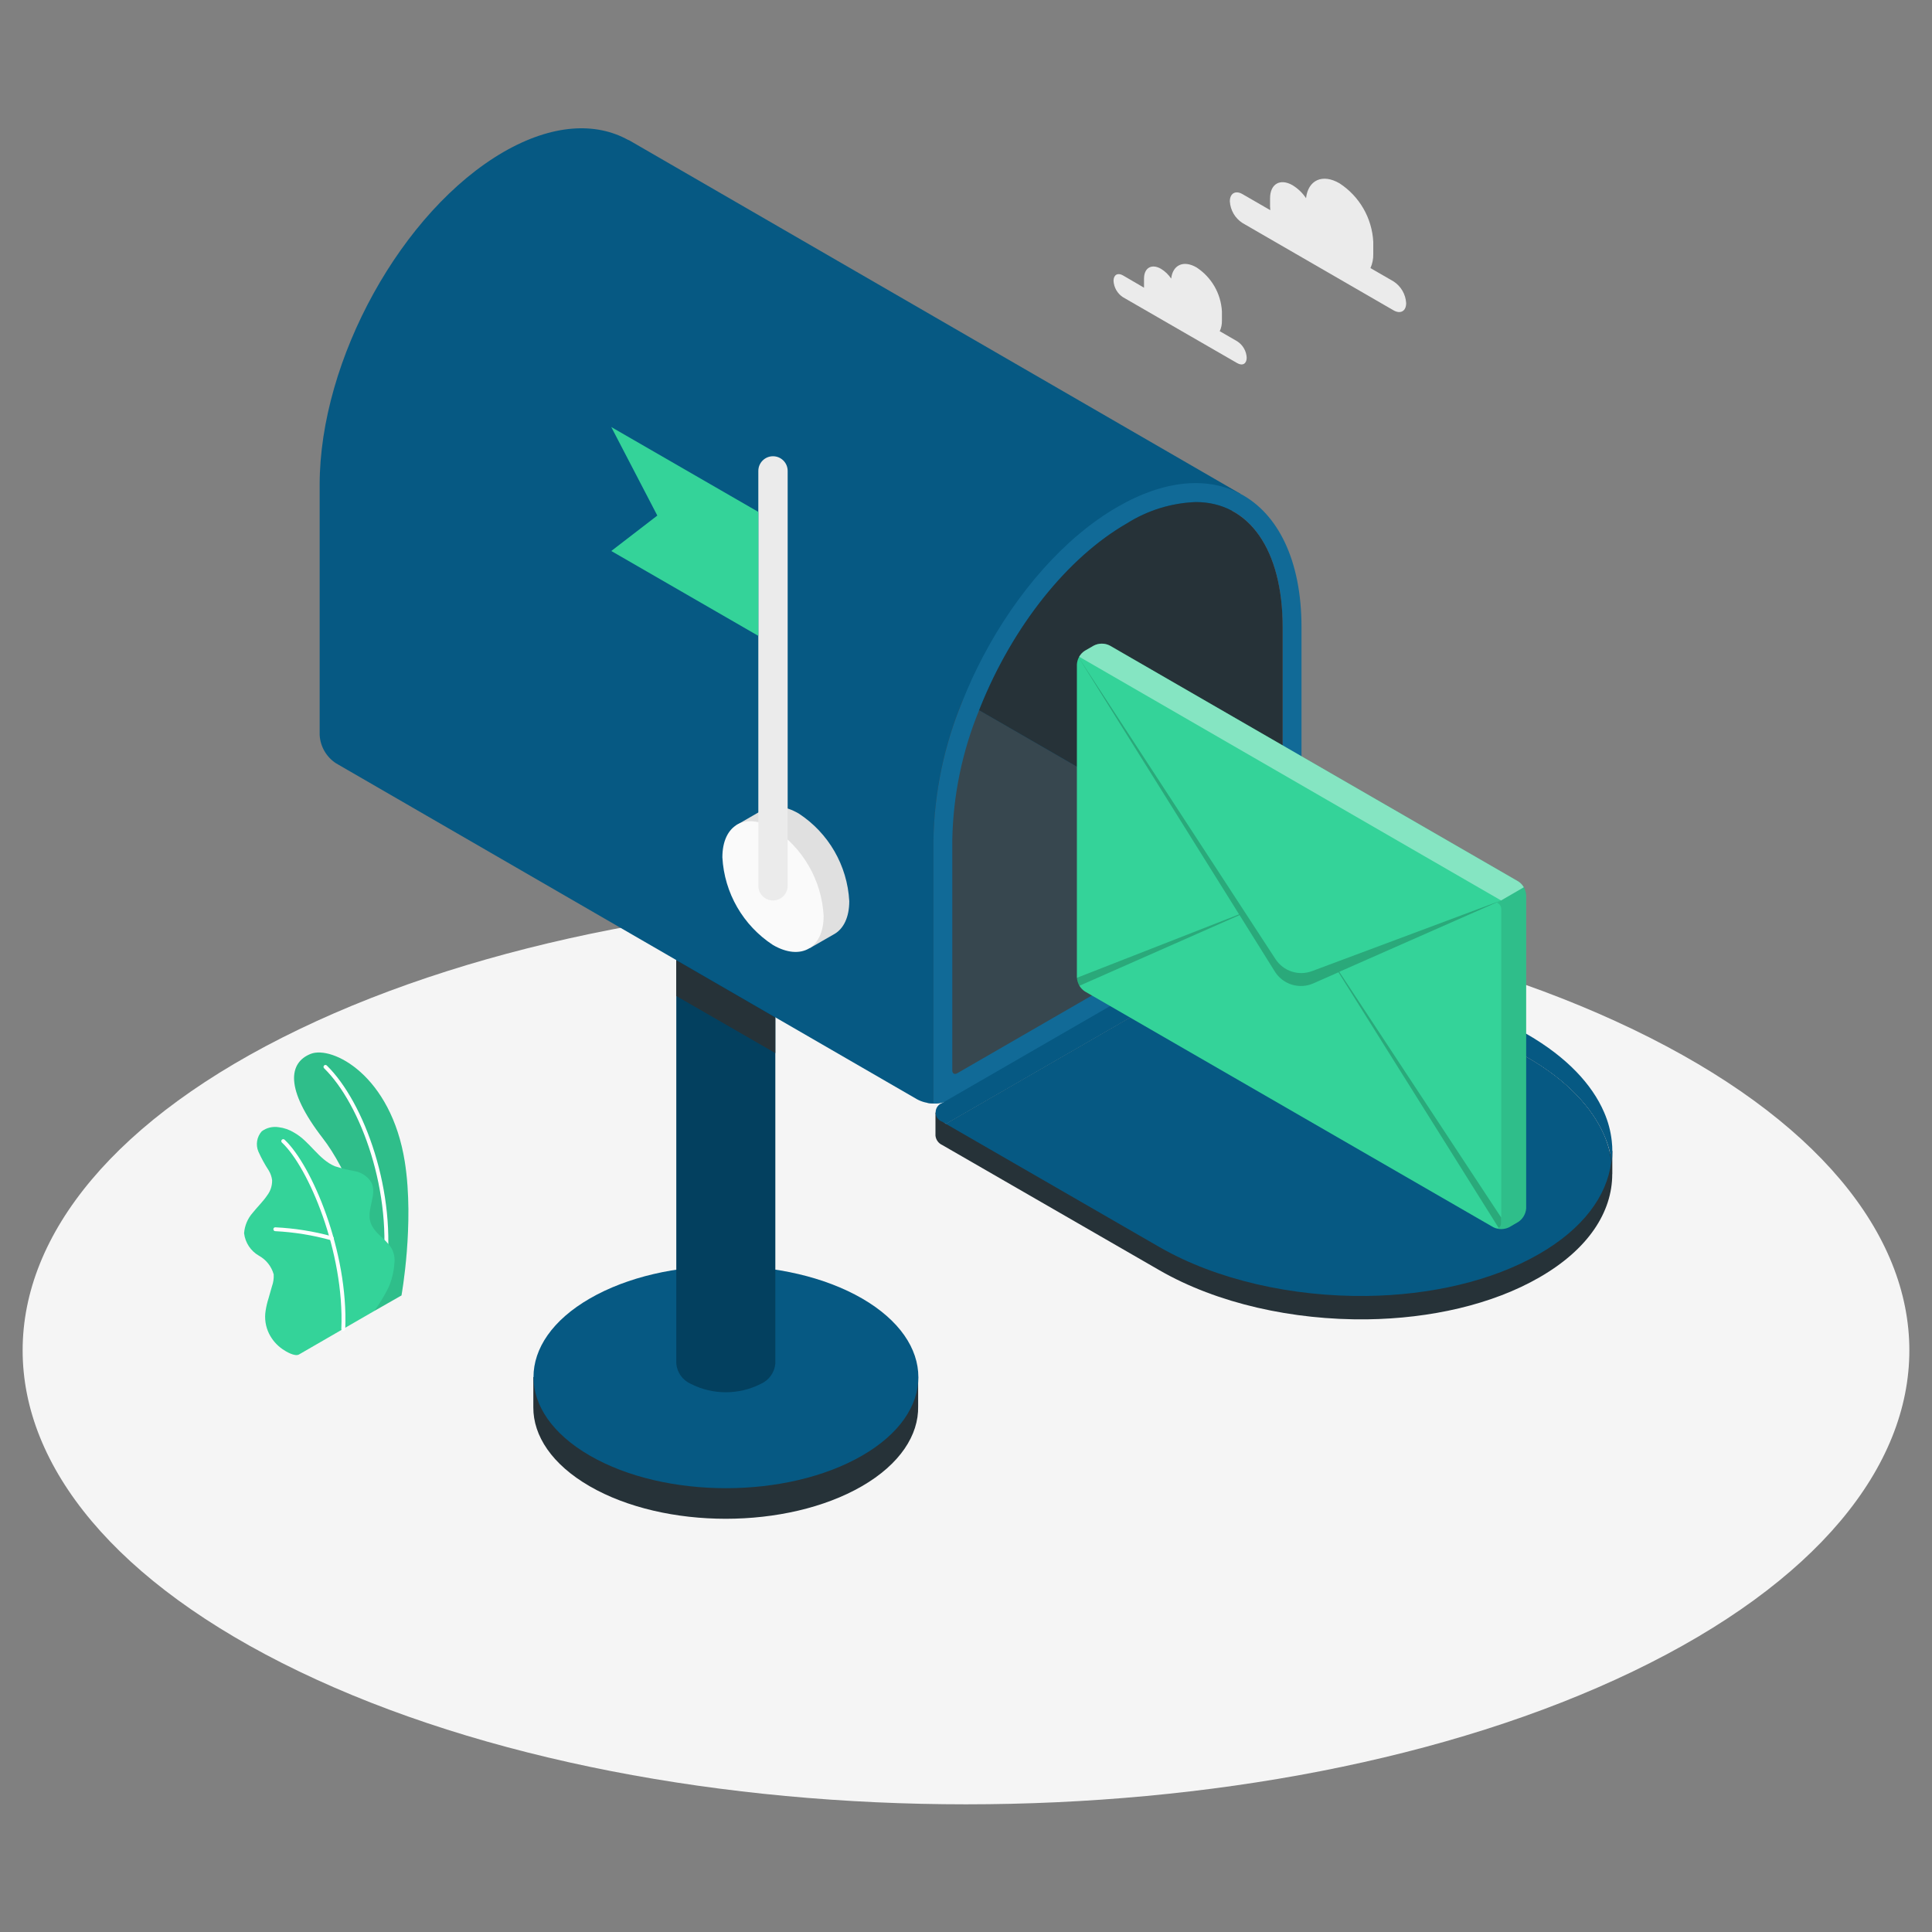 <?xml version="1.0" encoding="UTF-8"?>
<svg width="512px" height="512px" viewBox="0 0 512 512" version="1.1" xmlns="http://www.w3.org/2000/svg" xmlns:xlink="http://www.w3.org/1999/xlink">
    <rect x="0" y="0" width="512" height="512" fill="#808080" stroke="none"/>
    <title>inbox</title>
    <g id="inbox" stroke="none" stroke-width="1" fill="none" fill-rule="evenodd">
        <g transform="translate(6, 33.999)" fill-rule="nonzero">
            <g id="freepik--Floor--inject-355" transform="translate(-0, 203.558)" fill="#F5F5F5">
                <path d="M73.222,205.369 C170.847,252.353 329.146,252.353 426.778,205.369 C524.411,158.385 524.404,82.222 426.778,35.238 C329.153,-11.746 170.843,-11.746 73.222,35.238 C-24.399,82.222 -24.415,158.385 73.222,205.369 Z" id="freepik--floor--inject-355-2"></path>
            </g>
            <g id="freepik--clouds--inject-355-2" transform="translate(289.098, 13.361)" fill="#EBEBEB">
                <path d="M34.154,4.074 L41.547,8.34 C41.547,8.013 41.483,7.689 41.483,7.363 L41.483,5.191 C41.483,1.38 44.163,-0.173 47.464,1.739 C48.88,2.611 50.092,3.777 51.017,5.16 C51.559,0.371 55.359,-1.419 59.887,1.22 C65.17,4.66 68.494,10.415 68.832,16.71 L68.832,19.972 C68.864,21.251 68.608,22.519 68.084,23.686 L74.218,27.226 C76.182,28.503 77.42,30.64 77.549,32.98 C77.549,35.085 76.061,35.942 74.218,34.89 L34.154,11.729 C32.191,10.456 30.953,8.322 30.823,5.986 C30.832,3.878 32.32,3.021 34.154,4.074 Z" id="Path_1122"></path>
                <path d="M2.498,25.624 L8.079,28.88 L8.079,26.493 C8.079,23.606 10.098,22.444 12.594,23.888 C13.664,24.545 14.579,25.426 15.275,26.471 C15.688,22.855 18.531,21.509 21.973,23.497 C25.962,26.092 28.471,30.437 28.724,35.19 L28.724,37.61 C28.75,38.576 28.553,39.534 28.149,40.411 L32.784,43.091 C34.269,44.052 35.202,45.667 35.291,47.433 C35.291,49.03 34.205,49.681 32.784,48.877 L2.496,31.399 C1.018,30.433 0.091,28.82 0,27.057 C0.002,25.471 1.119,24.821 2.498,25.624 Z" id="Path_1123"></path>
            </g>
            <g id="freepik--plants--inject-355-2" transform="translate(58.686, 244.924)">
                <path d="M34.523,68.486 L41.709,64.382 C41.709,64.382 45.161,45.363 42.598,29.013 C38.96,6.021 23.319,-1.903 17.629,0.375 C11.939,2.654 10.604,9.481 20.885,22.759 C26.923,30.587 34.707,47.153 34.523,68.486 Z" id="Path_1124" fill="#34D399"></path>
                <g id="Group_1836" opacity="0.1" transform="translate(13.244, 0)" fill="#000000">
                    <path d="M21.277,68.486 L28.463,64.382 C28.463,64.382 31.914,45.363 29.352,29.013 C25.714,6.021 10.073,-1.903 4.383,0.375 C-1.307,2.654 -2.642,9.481 7.638,22.759 C13.677,30.587 21.461,47.153 21.277,68.486 Z" id="Path_1125"></path>
                </g>
                <path d="M37.126,59.356 L37.05,59.356 C36.915,59.339 36.791,59.269 36.708,59.161 C36.624,59.053 36.588,58.916 36.606,58.781 C39.58,37.254 30.927,13.687 21.202,4.177 C21.001,3.979 20.999,3.655 21.197,3.454 C21.395,3.253 21.718,3.251 21.92,3.449 C31.82,13.121 40.646,37.101 37.628,58.923 C37.585,59.169 37.375,59.35 37.126,59.356 L37.126,59.356 Z" id="Path_1126" fill="#FFFFFF"></path>
                <path d="M14.558,80.023 C13.472,80.674 11.073,79.241 10.216,78.644 C8.679,77.594 7.437,76.166 6.611,74.498 C5.682,72.608 5.367,70.475 5.71,68.397 C5.884,67.294 6.141,66.205 6.48,65.141 C6.785,64.055 7.078,63.036 7.382,61.983 C7.752,60.966 7.91,59.884 7.848,58.803 C7.257,56.689 5.84,54.901 3.918,53.842 C1.747,52.591 0.294,50.389 0,47.901 C0.146,45.889 0.951,43.982 2.29,42.473 C3.527,40.919 5.004,39.52 6.123,37.861 C7.004,36.702 7.464,35.278 7.426,33.823 C7.31,32.934 7.015,32.077 6.558,31.305 C5.501,29.699 4.576,28.011 3.791,26.257 C3.027,24.444 3.373,22.353 4.679,20.882 C5.96,19.936 7.568,19.544 9.141,19.796 C10.601,19.968 12.005,20.457 13.256,21.229 C17.382,23.518 19.77,28.404 24.112,30.163 C25.845,30.705 27.611,31.137 29.399,31.456 C31.204,31.797 32.781,32.885 33.741,34.452 C35.347,37.654 32.373,41.605 33.501,45.003 C34.501,48.021 37.421,49.171 39.071,51.887 C39.74,53.085 40.006,54.466 39.831,55.827 C39.693,58.131 39.129,60.39 38.169,62.49 C37.107,64.578 35.888,66.582 34.523,68.486 C34.445,68.548 14.731,79.914 14.558,80.023 Z" id="Path_1127" fill="#34D399"></path>
                <path d="M26.272,73.795 L26.272,73.795 C26.135,73.791 26.004,73.733 25.91,73.632 C25.816,73.532 25.767,73.398 25.773,73.261 C26.619,52.896 17.023,30.412 10.043,23.878 C9.897,23.755 9.832,23.561 9.873,23.375 C9.913,23.189 10.053,23.041 10.237,22.989 C10.42,22.938 10.617,22.992 10.749,23.13 C17.871,29.792 27.663,52.647 26.805,73.305 C26.8,73.441 26.74,73.568 26.64,73.66 C26.54,73.752 26.408,73.8 26.272,73.795 L26.272,73.795 Z" id="Path_1128" fill="#FFFFFF"></path>
                <path d="M23.177,49.738 L23.026,49.738 C18.203,48.403 13.248,47.602 8.25,47.35 C8.115,47.344 7.987,47.285 7.896,47.185 C7.804,47.085 7.756,46.953 7.762,46.817 C7.761,46.68 7.819,46.548 7.92,46.455 C8.022,46.362 8.158,46.316 8.295,46.329 C13.379,46.576 18.421,47.38 23.33,48.727 C23.609,48.769 23.801,49.029 23.76,49.308 C23.718,49.587 23.458,49.779 23.179,49.738 L23.177,49.738 Z" id="Path_1129" fill="#FFFFFF"></path>
            </g>
            <g id="freepik--mailbox--inject-355-2" transform="translate(78.712, 0)">
                <path d="M56.624,338.945 L56.624,330.95 L58.601,330.95 C61.567,325.523 66.074,321.095 71.553,318.226 C91.474,306.72 123.769,306.72 143.69,318.226 C149.174,321.092 153.684,325.52 156.651,330.95 L158.605,330.95 L158.605,338.689 C158.767,346.289 153.806,354.028 143.69,359.869 C123.769,371.367 91.474,371.367 71.553,359.869 C61.553,354.084 56.58,346.495 56.624,338.945 Z" id="Path_1130" fill="#263238"></path>
                <path d="M143.748,310.107 C123.827,298.61 91.532,298.61 71.611,310.107 C51.69,321.604 51.69,340.253 71.611,351.761 C91.532,363.269 123.827,363.258 143.748,351.761 C163.669,340.264 163.607,321.613 143.748,310.107 Z" id="Path_1131" fill="#065983"></path>
                <path d="M120.76,187.351 L120.76,327.39 C120.542,329.737 119.072,331.784 116.918,332.742 C111.085,335.705 104.187,335.705 98.354,332.742 C96.2,331.784 94.73,329.737 94.512,327.39 L94.512,187.351 L120.76,187.351 Z" id="Path_1132" fill="#03405F"></path>
                <polygon id="Path_1133" fill="#263238" points="94.499 220.461 94.499 229.948 120.758 245.081 120.758 235.658"></polygon>
                <path d="M243.963,96.832 L243.963,96.832 L241.727,101.315 L217.682,149.508 L206.273,172.413 L167.631,249.858 L163.376,258.392 L162.627,258.392 C161.11,258.409 159.615,258.035 158.285,257.305 L4.342,168.287 C1.784,166.622 0.171,163.839 0,160.792 L0,94.458 C0,61.294 21.831,21.81 48.785,6.244 C61.606,-1.127 73.179,-1.725 81.862,3.15 L81.862,3.086 L243.963,96.832 Z" id="Path_1134" fill="#065983"></path>
                <path d="M211.448,100.329 C200.592,104.358 160.99,137.044 160.99,188.512 C160.99,231.783 161.044,254.249 161.055,258.282 C161.582,258.373 162.116,258.421 162.652,258.424 L163.4,258.424 L167.655,249.891 L206.269,172.446 L217.677,149.552 L220.293,144.309 L211.448,100.329 Z" id="Path_1135" fill="#065983"></path>
                <path d="M258.119,204.036 L258.119,204.036 C257.664,204.746 257.051,205.34 256.326,205.772 L255.882,206.054 L166.993,257.371 C165.89,257.971 164.666,258.317 163.411,258.382 L162.663,258.382 L162.663,188.47 C162.898,175.815 165.52,163.318 170.391,151.635 L174.733,154.176 L206.215,172.371 L255.143,200.596 L257.65,202.039 C258.02,202.201 258.292,202.528 258.384,202.922 C258.475,203.315 258.376,203.729 258.116,204.038 L258.119,204.036 Z" id="Path_1136" fill="#37474F"></path>
                <path d="M243.961,96.836 C235.342,92.31 223.942,93.101 211.448,100.332 C197.432,108.398 184.787,122.984 175.914,139.771 C173.859,143.649 172.014,147.636 170.389,151.713 C165.519,163.396 162.897,175.892 162.66,188.548 L162.66,258.459 L163.409,258.459 C164.663,258.395 165.888,258.049 166.991,257.449 L255.878,206.134 L256.322,205.852 C257.002,205.365 257.606,204.78 258.114,204.116 L258.114,204.116 C259.367,202.573 260.098,200.672 260.199,198.688 L260.199,132.196 C260.202,114.429 253.928,102.068 243.961,96.836 Z M253.906,201.377 L168.959,250.424 C168.241,250.837 167.655,250.5 167.655,249.676 L167.655,188.514 C167.883,176.742 170.293,165.114 174.762,154.22 C174.837,153.994 174.924,153.772 175.022,153.554 C176.74,149.238 178.716,145.03 180.938,140.951 C189.568,125.003 201.37,111.9 213.951,104.671 C219.412,101.229 225.684,99.286 232.135,99.034 C235.47,98.997 238.763,99.784 241.72,101.327 C250.219,105.853 255.191,116.85 255.191,132.196 L255.191,199.21 C255.12,200.092 254.646,200.892 253.906,201.377 L253.906,201.377 Z" id="Path_1137" fill="#116A97"></path>
                <path d="M342.566,277.117 L342.566,271.005 L341.991,271.005 L341.991,271.873 C341.62,270.175 341.085,268.517 340.394,266.923 C337.138,259.432 330.418,252.245 320.082,246.296 L262.602,213.11 C259.873,211.723 256.646,211.723 253.917,213.11 L165.985,263.849 C164.892,262.983 163.949,261.941 163.196,260.767 L163.196,266.932 L163.196,266.932 C163.296,268.03 163.981,268.989 164.988,269.439 L222.523,302.614 C237.907,311.497 258.021,315.868 277.509,315.641 C294.367,315.419 310.759,311.733 323.258,304.515 C336.176,297.089 342.548,287.232 342.548,277.17 L342.566,277.117 Z" id="Path_1138" fill="#263238"></path>
                <path d="M340.394,266.923 C337.138,259.432 330.418,252.245 320.082,246.296 L262.602,213.11 C259.873,211.723 256.646,211.723 253.917,213.11 L165.985,263.852 L222.434,296.418 C237.818,305.301 257.932,309.672 277.42,309.445 C294.278,309.223 310.67,305.537 323.169,298.319 C334.764,291.643 341.102,283.024 342.268,274.045 C341.995,271.593 341.365,269.194 340.4,266.923 L340.394,266.923 Z" id="Path_1139" fill="#065983"></path>
                <path d="M342.401,274.032 C342.095,271.58 341.433,269.186 340.436,266.925 C337.18,259.434 330.46,252.248 320.124,246.298 L262.642,213.112 C259.913,211.725 256.686,211.725 253.957,213.112 L166.025,263.852 L165.026,263.287 C163.955,262.923 163.235,261.917 163.235,260.786 C163.235,259.654 163.955,258.649 165.026,258.284 L253.912,206.958 C256.641,205.571 259.869,205.571 262.598,206.958 L320.08,240.144 C330.416,246.114 337.18,253.3 340.392,260.771 C341.447,263.188 342.132,265.75 342.421,268.371 C342.639,270.252 342.632,272.152 342.401,274.032 L342.401,274.032 Z" id="Path_1140" fill="#065983"></path>
                <path d="M255.207,132.192 L255.207,200.662 L174.768,154.218 C174.844,153.992 174.931,153.769 175.028,153.552 C183.647,132.01 198.194,113.732 213.957,104.693 C219.419,101.251 225.69,99.308 232.141,99.059 C246.361,99.026 255.207,111.727 255.207,132.192 Z" id="Path_1141" fill="#263238"></path>
                <path d="M110.382,184.701 L117.46,180.619 L117.513,180.619 C119.934,179.251 123.267,179.458 126.947,181.585 C134.864,186.75 139.844,195.379 140.354,204.817 C140.354,209.084 138.855,212.091 136.446,213.503 L136.446,213.503 L129.868,217.278 L128.673,215.291 C127.323,214.989 126.028,214.484 124.831,213.792 C116.911,208.629 111.927,200 111.413,190.56 C111.416,189.407 111.558,188.258 111.837,187.14 L110.382,184.701 Z" id="Path_1142" fill="#E0E0E0"></path>
                <path d="M120.143,185.472 C128.062,190.635 133.046,199.264 133.561,208.704 C133.561,217.258 127.547,220.721 120.143,216.443 C112.223,211.28 107.239,202.651 106.724,193.211 C106.724,184.657 112.721,181.194 120.143,185.472 Z" id="Path_1143" fill="#FAFAFA"></path>
                <path d="M120.14,204.631 C117.994,204.631 116.254,202.891 116.254,200.744 L116.254,90.798 C116.254,88.651 117.994,86.911 120.14,86.911 C122.287,86.911 124.027,88.651 124.027,90.798 L124.027,200.755 C124.021,202.898 122.283,204.631 120.14,204.631 Z" id="Path_1144" fill="#EBEBEB"></path>
                <polygon id="Path_1145" fill="#34D399" points="116.256 101.664 77.283 79.172 89.484 102.63 77.283 112.02 116.256 134.512"></polygon>
            </g>
            <g id="freepik--Letter--inject-355" transform="translate(279.359, 136.575)">
                <path d="M119.088,66.648 C119.007,65.16 118.22,63.801 116.971,62.99 L8.75,0.505 C7.424,-0.168 5.857,-0.168 4.53,0.505 L2.143,1.884 C0.891,2.697 0.104,4.061 0.027,5.552 L0.027,88.501 C0.112,89.99 0.897,91.35 2.143,92.169 L110.364,154.644 C111.695,155.317 113.266,155.317 114.597,154.644 L116.973,153.264 C118.218,152.449 119.003,151.092 119.09,149.607 L119.088,66.648 Z" id="Path_1146" fill="#34D399"></path>
                <path d="M118.47,64.564 L112.445,68.06 L0.631,3.467 C0.987,2.82 1.503,2.274 2.13,1.881 L4.517,0.513 C5.841,-0.169 7.413,-0.169 8.737,0.513 L116.958,62.988 C117.588,63.376 118.109,63.919 118.47,64.564 L118.47,64.564 Z" id="Path_1147" fill="#FFFFFF" opacity="0.4"></path>
                <path d="M119.088,66.648 L119.088,149.596 C119.01,151.087 118.223,152.451 116.971,153.264 L114.615,154.644 C114.428,154.748 114.232,154.835 114.029,154.903 C113.747,154.998 113.456,155.063 113.16,155.099 C112.604,155.174 112.039,155.156 111.488,155.046 L111.075,154.937 L110.826,154.839 C111.149,154.976 111.514,154.976 111.837,154.839 C112.296,154.534 112.547,153.997 112.487,153.449 L112.487,70.467 C112.533,69.7 112.101,68.984 111.401,68.666 L112.487,68.027 L118.484,64.564 C118.858,65.197 119.066,65.913 119.088,66.648 L119.088,66.648 Z" id="Path_1148" fill="#000000" opacity="0.1"></path>
                <path d="M112.445,68.058 L62.334,86.784 C58.763,88.119 54.744,86.797 52.663,83.604 L44.619,71.271 L0.229,3.261 L43.011,71.74 L0,88.567 C0.039,89.318 0.268,90.046 0.666,90.684 L43.135,71.935 L52.483,86.895 C54.631,90.332 58.979,91.669 62.687,90.033 L69.35,87.09 L111.808,154.852 C112.267,154.547 112.518,154.011 112.459,153.462 L112.459,152.072 L69.563,86.964 L112.445,68.058 Z" id="Path_1149" fill="#000000" opacity="0.2"></path>
            </g>
        </g>
    </g>
</svg>